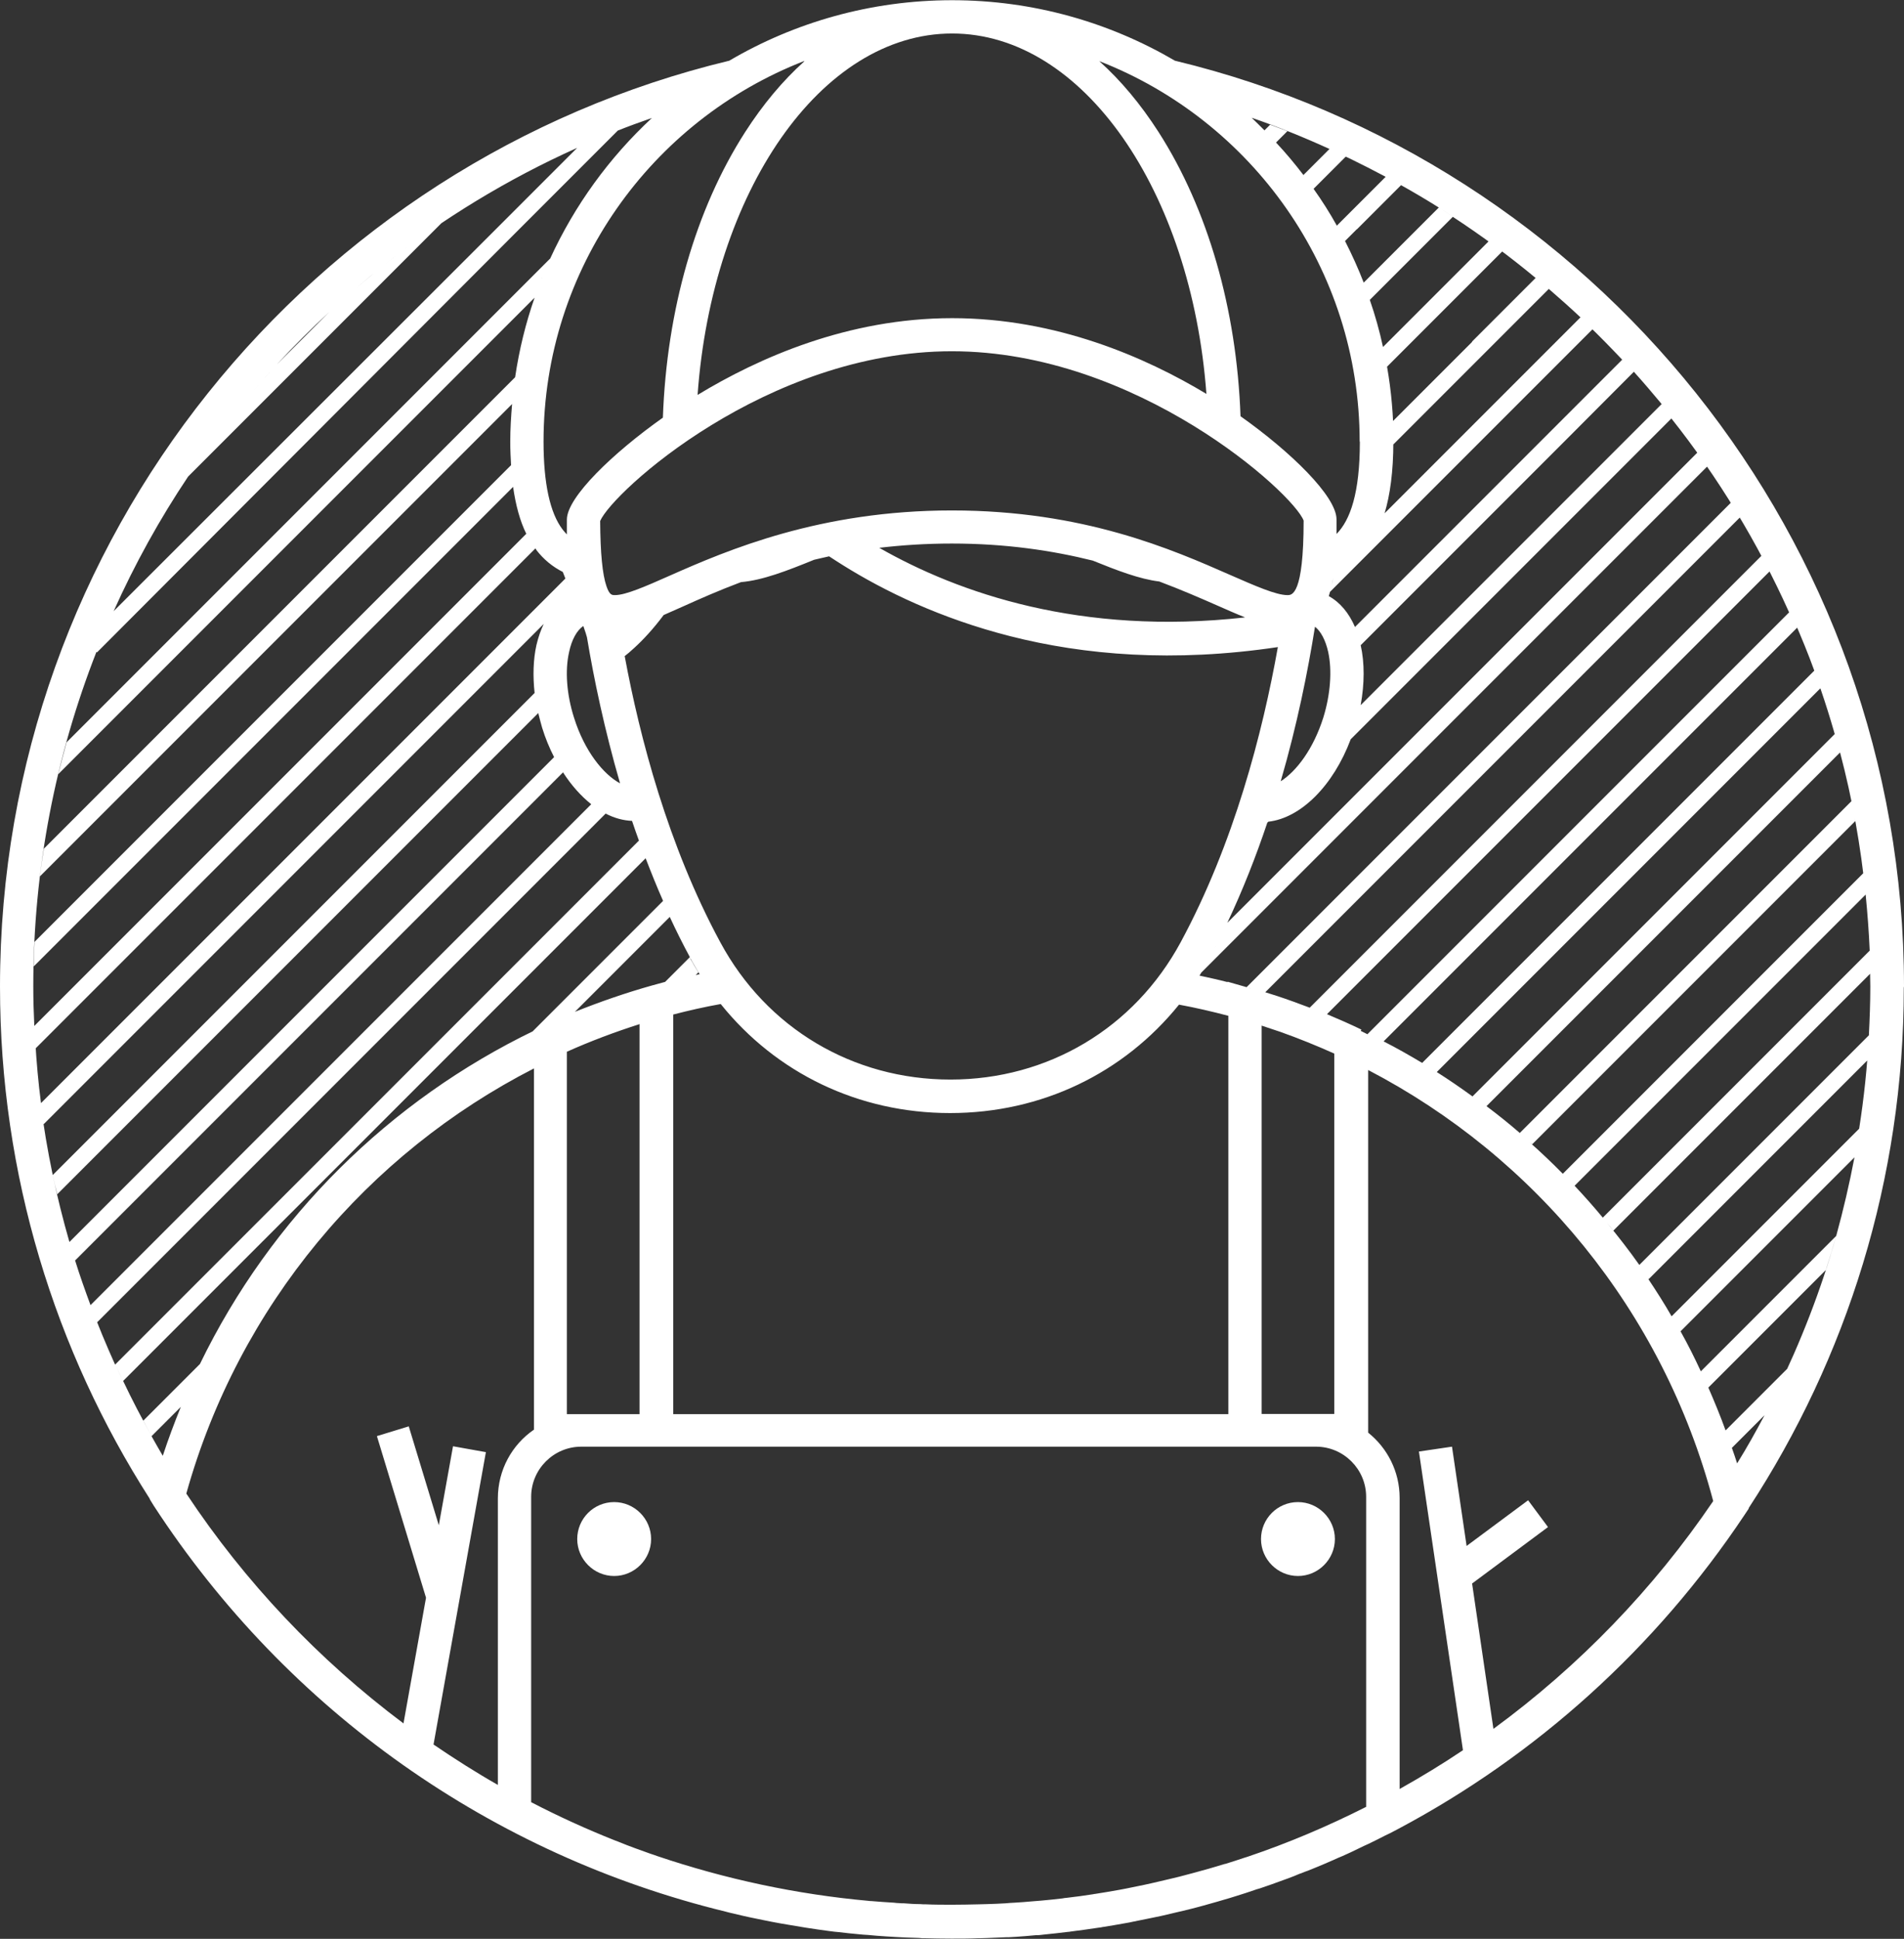<?xml version="1.0" encoding="UTF-8"?> <svg xmlns="http://www.w3.org/2000/svg" id="Layer_2" data-name="Layer 2" viewBox="0 0 93.81 95.49"><rect x="0" y="0" width="93.81" height="95.49" fill="#333333" stroke="none"/> <defs> <style> .cls-1 { fill: #fff; stroke-width: 0px; } </style> </defs> <g id="Layer_1-2" data-name="Layer 1"> <g> <path class="cls-1" d="m93.81,48.59c0-22.08-15.34-40.65-35.92-45.6-3.23-1.89-6.98-2.98-10.98-2.98s-7.76,1.09-10.98,2.98C15.34,7.94,0,26.5,0,48.59c0,9.28,2.71,17.94,7.38,25.23v.02s.19.31.19.31c6.62,10.17,16.72,17.21,28.18,20,.05.01.1.03.15.04.46.11.92.22,1.38.31.11.02.23.05.34.07.28.06.56.11.83.16.18.03.36.06.53.09.24.04.48.08.72.12.39.06.79.12,1.18.17.15.02.3.04.45.05.31.04.63.07.94.1.17.02.33.03.5.04.29.03.58.05.88.07.17.01.33.02.5.03.31.02.62.03.94.04.12,0,.24.01.35.02.03,0,.06,0,.09,0,.45.01.9.02,1.35.02s.89,0,1.34-.02c.03,0,.06,0,.09,0,.11,0,.23-.01.34-.01.32-.01.63-.03.95-.04.04,0,.08,0,.12,0,.12,0,.23-.02.35-.02.32-.02.65-.05.97-.08.02,0,.05,0,.07,0h0c.11,0,.21-.02.32-.03.39-.04.78-.08,1.17-.13.05,0,.11-.01.16-.02.46-.06.92-.12,1.37-.19.06,0,.13-.02.19-.03.37-.06.75-.12,1.12-.19.14-.02.27-.05.41-.08.3-.06.6-.12.89-.18.16-.03.32-.07.48-.1.27-.06.54-.13.81-.19.17-.04.34-.08.51-.12.25-.06.5-.13.76-.2.43-.12.86-.24,1.29-.37.1-.03.19-.06.29-.09.32-.1.64-.2.95-.31.05-.02.11-.04.16-.05,0,0,0,0,0,0,.03-.01.07-.02.1-.03.38-.13.76-.26,1.13-.4.08-.03.16-.06.25-.09.19-.07.37-.14.55-.22.03-.01.06-.02.09-.03.11-.05.23-.09.34-.13.12-.05.25-.1.37-.15.29-.12.58-.24.87-.37.15-.07.31-.14.46-.2.27-.12.53-.24.79-.37.16-.08.33-.16.49-.23.27-.13.53-.26.8-.4.08-.04.17-.08.25-.12l.44-.23h0c6.76-3.6,12.64-8.86,17.04-15.46l.2-.3v-.03c4.82-7.37,7.64-16.18,7.64-25.63Zm-12.58,14.4s0,0,0,.01l10.77-10.77c.03-.41.06-.83.08-1.25-.08,1.56-.24,3.09-.48,4.61l-9.24,9.24c-.36-.63-.75-1.24-1.15-1.84Zm10.14-5.99c-.25,1.31-.55,2.6-.9,3.87l-6.67,6.67c-.31-.67-.64-1.33-1-1.97l8.57-8.57Zm.24-1.41c-.07.47-.15.94-.24,1.41.09-.47.17-.94.24-1.41Zm-1.65,6.95c.18-.55.35-1.11.51-1.67-.75,2.67-1.75,5.23-2.95,7.68.18-.38.36-.75.54-1.14l-3.04,3.04c-.26-.72-.55-1.42-.85-2.11l5.8-5.8Zm-3.04,7.17c.19-.36.37-.72.55-1.08-.18.36-.36.72-.55,1.08Zm5.17-18.73l-11.32,11.32h0c-.5-.71-1.04-1.4-1.59-2.07.11.13.21.25.31.38l12.65-12.65c0,.21.01.42.01.63,0,.8-.03,1.6-.07,2.39Zm-.86-11.53l-16.35,16.35c-.53-.46-1.08-.9-1.64-1.32l17.42-17.42c.6,2.27,1.02,4.6,1.26,7-.04-.35-.07-.71-.11-1.06l-14.81,14.81c-.52-.53-1.07-1.05-1.62-1.54.04.03.07.06.11.09l15.92-15.92c-.06-.33-.12-.66-.18-.98Zm-24.15,11.26c-.56-.27-1.13-.52-1.7-.76l20.07-20.07h0s1.79-1.79,1.79-1.79c-.13-.26-.27-.51-.41-.76l-1.9,1.9-.04.04-.04.04-.07.07-20.25,20.25h0c-.53-.2-1.07-.4-1.62-.58,0,0,0,0,0,0-.19-.06-.38-.12-.57-.18l.38-.38,20.58-20.58.07-.07.02-.02.05-.05,2.31-2.31c-.15-.24-.29-.49-.44-.73l-2.46,2.46-.04.04-.04.04-.07.07-20.51,20.51-.07.07-.07.07-.63.63.11.03s.06.02.09.03c-.03,0-.06-.02-.09-.03l-1.05-.3v.02c-.46-.12-.92-.22-1.38-.32.16-.26.32-.53.47-.81.24-.44.46-.89.68-1.34h0s-.03.06-.05.1c-.2.42-.41.83-.63,1.24-.12.22-.25.44-.38.66l1.38-1.38.07-.07.07-.07,20.58-20.58h0s2.83-2.83,2.83-2.83c-.16-.23-.32-.46-.48-.69l-2.86,2.86-.04.04-.04.04-.07.07-20.16,20.16c.77-1.63,1.42-3.29,1.97-4.93l.05-.05c1.6-.18,3.2-1.77,4.06-4.06h0s12.59-12.59,12.59-12.59l.07-.07.02-.02.05-.05,3.07-3.07c2.31,2.91,4.26,6.12,5.8,9.55l-1.2,1.2-.07.07-.07.07-19.44,19.44c.16.08.32.17.48.25-.17-.09-.34-.18-.51-.27h0s-.3-.15-.3-.15Zm-4.93-.2c.3.1.6.2.9.3,0,0,.02,0,.03.01.9.32,1.79.68,2.66,1.07v17.75h-3.58v-19.14Zm-.29-1.81c.12.03.23.07.35.1.03,0,.05.02.08.02-.03,0-.05-.02-.08-.02-.11-.04-.23-.07-.35-.1Zm-33.93,3.1c1.16-.52,2.36-.97,3.58-1.36v19.21h-3.58v-17.85Zm.39-1.96s0,0,0,0l4.68-4.68s0,0,0,0c.31.67.64,1.33.99,1.98l-1.22,1.22h0s-.66.18-.66.18c-1.28.36-2.55.8-3.8,1.3Zm-1.9-22.76c.36.47.8.83,1.31,1.09.09.24.18.47.27.69-.05-.12-.1-.25-.14-.37l-13.12,13.12-.07.07-.07.07-12.58,12.58c-.13-1-.22-2-.28-3.02,0,.11,0,.21.02.32l11.36-11.36.07-.07.07-.07,13.12-13.12s.03.05.05.07Zm.26-13.36s.01-.03.02-.05c0,.02-.01.03-.02.05Zm36.75,15.59c-.56,0-1.6-.46-2.79-.98-2.89-1.27-7.25-3.19-13.74-3.19s-11.03,1.94-13.92,3.22c-1.15.51-2.15.95-2.68.95-.15,0-.27,0-.42-.44-.2-.58-.3-1.63-.31-3.21.6-1.42,8.2-8.36,17.33-8.36s16.83,7,17.33,8.34c0,3.67-.58,3.67-.79,3.67Zm1.35,1.55c.3.23.53.67.66,1.25.2.92.11,2.1-.24,3.23-.49,1.55-1.32,2.64-2.1,3.14.81-2.78,1.34-5.42,1.69-7.62Zm-3.45-.45c-8.08.9-14.1-1.2-18.01-3.43,1.11-.13,2.3-.21,3.58-.21,2.67,0,4.97.35,6.94.84,1.21.49,2.3.91,3.28,1.03,1.09.41,2.03.82,2.85,1.18.5.22.95.42,1.36.58Zm-30.78,8.17c-.82-.44-1.75-1.58-2.27-3.24-.36-1.13-.45-2.31-.24-3.23.13-.61.38-1.06.7-1.28.1.28.16.48.18.56.34,2.04.86,4.53,1.63,7.19Zm-2.78-9.09s-.05.04-.08.06c.03-.02.05-.04.08-.06Zm-.38.33s-.02.02-.03.03c.01-.01.02-.02.03-.03ZM2.16,55.36l13.02-13.02.07-.07.07-.07,11.47-11.47c-.15.31-.27.66-.36,1.04-.16.72-.18,1.53-.09,2.36l-9.62,9.62-.07.07-14.05,14.05c.07.32.14.64.22.95l14.42-14.42.07-.07.07-.07,9.14-9.14h0c.06.24.12.48.19.72.16.52.36,1,.59,1.45h0s-8.52,8.52-8.52,8.52l-.02.02-15.34,15.34c-.64-2.22-1.12-4.5-1.42-6.84.04.34.09.68.14,1.02Zm24.27-20.74s0,0,0,0c0,0,0,0,0,0Zm-7.12,11.85l.07-.07.07-.07,8.29-8.29c.41.64.89,1.17,1.39,1.57l-8.27,8.27-.07.07-16.33,16.33c-.27-.73-.53-1.46-.76-2.2l15.61-15.61Zm-14.53,18.66l16.66-16.66h0s8.4-8.4,8.4-8.4c.42.22.86.34,1.3.36.11.32.22.65.34.97,0,0,0,0,0,0l-8.55,8.55-.02.02-17.24,17.24c-.43-.96-.84-1.93-1.2-2.92.11.28.21.57.32.85Zm25.98-32.8c.14-.11.3-.24.48-.41.42-.38.93-.92,1.46-1.63.3-.13.61-.27.95-.42.82-.37,1.77-.79,2.86-1.2,1.06-.09,2.25-.55,3.6-1.1.24-.06.49-.11.74-.17.22.14.44.29.67.43,2.08,1.3,4.83,2.63,8.24,3.5,3.65.93,8.05,1.31,13.2.54-.75,4.21-2.16,9.67-4.79,14.54-2.29,4.23-6.53,6.76-11.34,6.76s-9.06-2.53-11.34-6.76c-2.58-4.77-3.97-10.1-4.71-14.09Zm3.26,14.87s0-.02-.01-.02c0,0,0,.02.01.02.14.27.3.52.45.78-.15.03-.29.07-.43.1.08-.02.16-.04.23-.05l.14-.14c-.14-.22-.27-.45-.4-.68Zm-.86,2.77c.77-.2,1.56-.38,2.35-.52,2.73,3.4,6.79,5.37,11.3,5.37s8.55-1.96,11.28-5.34c.82.15,1.63.34,2.43.55v19.62h-27.35v-19.68Zm33.89-18.2s0,0,0,0h0s10.07-10.07,10.07-10.07l.07-.07,3.31-3.32c.47.52.92,1.05,1.37,1.59l-3.13,3.13-.03.03-.04.04-.07.07-11.56,11.56h0c.19-1.05.2-2.07,0-2.96Zm-.28,4.07s0,0,0,0c0,0,0,0,0,0,0,0,0,0,0,0,0,0,0,0,0,0Zm.15-4.55s0,.01,0,.02c0,0,0-.01,0-.02Zm0,3.99s0,0,0,0c0,0,0,0,0,0Zm20.52-3.26l.07-.07.02-.02.05-.05.97-.97c-.05-.12-.1-.23-.15-.34.35.81.69,1.63.99,2.46l-.33.33-.04.04-.04.04-.07.07-18.84,18.84h0c-.62-.37-1.25-.73-1.9-1.06l19.26-19.26Zm-16.64,20.77l18.77-18.77h0s.12-.12.12-.12c-.1-.28-.19-.56-.3-.84.47,1.28.88,2.58,1.23,3.91-.07-.28-.14-.55-.22-.82l-17.85,17.85c-.58-.42-1.16-.82-1.76-1.2h0Zm21.12-8.73c.09.91.16,1.83.2,2.76l-13.15,13.15c-.45-.54-.91-1.06-1.39-1.57l14.34-14.34Zm-11.42-25.75c-.18-.2-.37-.4-.56-.6.19.2.37.4.56.6Zm-.56-.61l-3.27,3.27-.07.07-9.84,9.84c-.3-.69-.73-1.21-1.29-1.52.02-.07.04-.14.06-.21h0s9.51-9.51,9.51-9.51l.07-.07.02-.02.05-.05,3.28-3.28c-.09-.09-.18-.18-.27-.26.6.57,1.17,1.16,1.74,1.76Zm-14.07-6.58c-.35-.63-.73-1.23-1.15-1.82h0s.07-.07.07-.07l.07-.07,1.45-1.45c-.17-.08-.35-.16-.52-.24,1.08.5,2.13,1.04,3.17,1.61-.23-.13-.45-.26-.68-.38l-1.93,1.93-.07.07-.41.41Zm.99.17h0s2.17-2.17,2.17-2.17c.63.35,1.25.72,1.86,1.1l-2.55,2.55h0s-1.15,1.15-1.15,1.15c-.27-.7-.58-1.38-.92-2.05l.58-.58Zm1.79,10.47s0,.09,0,.13l4.33-4.33.07-.07,3.26-3.26c.53.46,1.05.92,1.56,1.4l-3.27,3.27-.03.03-.04.04-.07.07-6.24,6.24h0c.27-.91.43-2.06.43-3.52Zm3.89-4.93l-.07.07-3.84,3.84c.02.33.03.67.03,1h0c0-1.25-.11-2.48-.32-3.68l2.58-2.58.07-.07h0l.07-.07,2.97-2.97c-.22-.17-.45-.33-.68-.49l-2.95,2.95h0s-2.26,2.26-2.26,2.26c-.17-.79-.39-1.57-.65-2.32,0,0,0,0,0,0l1.35-1.35.07-.07h0l.07-.07,2.6-2.6c1.42.93,2.78,1.93,4.08,3.01l-3.14,3.14Zm-1.65-6.61c.24.15.47.3.71.46-.23-.15-.47-.31-.71-.46Zm-3.41,16.68s0,0,0,.01c0,0,0,0,0-.01Zm-1.87,1.92c.03-.12.05-.24.08-.36.02-.04.04-.09.06-.13-.02.04-.04.09-.06.13-.02.12-.05.24-.08.36Zm.48-.65s.06-.03.09-.05c-.03.02-.06.03-.09.05Zm.35-.21s.05-.03.07-.05c-.02.02-.05.03-.07.05Zm.72-.64s0,0,0,0c0,0,0,0,0,0Zm-1.66-19.98l-1.23,1.23-.05.05h0c-.42-.55-.87-1.09-1.35-1.6l.56-.56c-.28-.11-.57-.21-.85-.32l-.28.28h0c-.21-.21-.42-.42-.63-.62,1.31.45,2.59.97,3.84,1.54Zm-1.18,1.42s-.02-.03-.03-.05c.01.02.02.03.03.05h0Zm2.68,12.99c0,2.53-.47,3.86-1.15,4.55,0-.24,0-.48,0-.72,0-1.14-2.27-3.34-4.73-5.08-.19-5.28-1.61-10.21-4.04-14-.88-1.37-1.86-2.54-2.92-3.49,7.5,2.92,12.83,10.22,12.83,18.74ZM46.91,1.65c6.46,0,11.79,7.77,12.53,17.75-2.99-1.8-7.39-3.73-12.53-3.73s-9.54,1.96-12.54,3.78c.72-10,6.07-17.8,12.54-17.8Zm-7.28,1.37c-1.06.95-2.04,2.12-2.92,3.49-2.44,3.8-3.86,8.75-4.05,14.06-2.46,1.74-4.73,3.92-4.73,5.02,0,.26,0,.5,0,.73-.07-.07-.14-.15-.21-.24-.62-.81-.94-2.27-.94-4.33,0-8.52,5.33-15.82,12.83-18.74Zm-10.37,3.91c-.28.12-.55.24-.83.36.27-.12.55-.24.83-.36Zm-.83.36l-3.36,3.36-.07.07-.07.07L5.6,30.1c1.04-2.32,2.27-4.54,3.67-6.63l12.49-12.49c-.98.66-1.93,1.35-2.85,2.08,2.9-2.29,6.1-4.24,9.51-5.77Zm-9.52,5.78c-.46.36-.9.73-1.35,1.11.44-.38.89-.75,1.35-1.11Zm-1.37,1.13c-.45.38-.88.77-1.31,1.17.43-.4.87-.79,1.31-1.17Zm-1.32,1.17l-2.59,2.59c-.79.86-1.55,1.74-2.27,2.66,1.48-1.88,3.11-3.63,4.86-5.25Zm-6.94,8.11c.33-.49.66-.97,1-1.44-.34.47-.68.95-1,1.44Zm1.08-1.53c.32-.44.65-.88.99-1.31-.34.43-.67.87-.99,1.31Zm-4.74,8.16c-.25.55-.48,1.11-.71,1.67.23-.56.46-1.12.71-1.67Zm-.73,1.73s-.01.03-.02.04c-.03.07-.06.14-.08.21.03-.09.07-.17.1-.26Zm-.11.29l.1-.1.07-.07.07-.07L25.5,11.37l.07-.07.07-.07,4.8-4.8c.55-.22,1.11-.42,1.68-.62-2.1,1.95-3.81,4.3-5.02,6.94,0-.01.01-.02.02-.03l-.07.07L6.48,33.36l-.07.07-.07.07-3.06,3.06c-.14.52-.28,1.05-.41,1.57l4.05-4.05.07-.07.07-.07L26.34,14.66s0,0,0,0c-.44,1.26-.76,2.57-.96,3.92h0s-16.84,16.84-16.84,16.84l-.07.07-.07.07-6.24,6.24c-.07.45-.14.9-.19,1.36l7.01-7.01.07-.07.07-.07,16.11-16.11h0c-.05.61-.09,1.23-.09,1.86,0,.41.02.78.04,1.15h0s-14.58,14.58-14.58,14.58l-.07.07-.07.07L1.7,46.39c-.02.4-.03.8-.04,1.21l9.38-9.38.07-.07.07-.07,14.1-14.1h0c.13.91.34,1.68.65,2.31,0,0,0,0,0,0l-13.34,13.34-.07.07L1.69,50.53c-.03-.65-.05-1.29-.05-1.95,0-5.81,1.11-11.36,3.11-16.47Zm.91,35.09c.12.27.24.53.37.8-.13-.26-.25-.53-.37-.8Zm.37.8l17.4-17.4.07-.07.07-.07,8.21-8.21h0c.27.7.55,1.4.86,2.1h0s-6.44,6.44-6.44,6.44c.03-.02.06-.03.09-.05h0c-7.11,3.43-12.96,9.19-16.47,16.42l-2.79,2.79c.14.25.27.5.41.75-.5-.89-.97-1.79-1.41-2.72Zm21.75-17.94c-.34.15-.68.29-1.01.45l-.48.22h0l.48-.22c.33-.16.67-.3,1.01-.45Zm-20.34,20.65l1.44-1.44c-.32.79-.62,1.59-.89,2.41-.19-.32-.37-.64-.55-.96Zm17.06,3.04v14.14c-1.09-.62-2.14-1.29-3.17-1.99l2.58-14.4-1.62-.29-.7,3.89-1.48-4.87-1.57.48,2.42,7.96-1.11,6.19c-4.18-3.13-7.81-6.96-10.7-11.32,2.59-9.27,8.94-16.75,17.13-20.94v17.79c-1.08.74-1.78,1.98-1.78,3.39Zm42.78,15.22c-1.88.95-3.83,1.78-5.85,2.46-.04.01-.09.03-.13.04-.32.11-.64.21-.96.31,0,0-.01,0-.02,0-.52.16-1.04.31-1.57.45-.22.06-.45.12-.68.18-.17.04-.34.08-.5.12-.26.06-.51.12-.77.18-.15.03-.3.07-.45.1-.29.06-.58.12-.88.18-.12.02-.24.05-.37.07-.4.07-.79.14-1.19.2-.02,0-.04,0-.06.01-.44.07-.88.13-1.32.18-.07,0-.15.02-.22.03-.35.04-.71.08-1.06.11-.13.01-.26.02-.38.03-.31.03-.61.05-.92.07-.14,0-.28.02-.43.03-.31.02-.62.03-.93.04-.13,0-.26.01-.39.01-.43.01-.87.02-1.31.02s-.88,0-1.31-.02c-.09,0-.18,0-.27-.01-.27,0-.54-.02-.81-.04-.08,0-.16,0-.24-.01-.08,0-.16-.01-.24-.02-.37-.02-.75-.05-1.12-.08-.04,0-.09,0-.13-.01-3.55-.32-7.06-1.07-10.43-2.21-.11-.04-.22-.08-.32-.11-.25-.09-.5-.18-.75-.27-.29-.11-.57-.21-.85-.33-.05-.02-.1-.04-.16-.06-1.41-.56-2.79-1.19-4.12-1.88v-15.04c0-1.36,1.11-2.47,2.47-2.47h36.2c1.36,0,2.47,1.11,2.47,2.47v15.22Zm6.27-3.85l-1.05-7.15,3.74-2.78-.98-1.32-3.03,2.25-.72-4.89-1.63.24,2.17,14.71c-1.01.68-2.05,1.31-3.12,1.91v-14.34c0-1.3-.61-2.46-1.55-3.21v-17.86c8.2,4.27,14.51,11.84,17,21.23-2.94,4.33-6.61,8.13-10.83,11.22Zm12.01-13.06c-.08-.26-.17-.51-.26-.77l.14-.14,1.47-1.47c-.43.81-.87,1.6-1.35,2.37Z"></path> <path class="cls-1" d="m30.26,73.98c-1.01,0-1.82.82-1.82,1.82s.82,1.82,1.82,1.82,1.82-.82,1.82-1.82-.82-1.82-1.82-1.82Z"></path> <path class="cls-1" d="m63.95,73.98c-1.01,0-1.82.82-1.82,1.82s.82,1.82,1.82,1.82,1.82-.82,1.82-1.82-.82-1.82-1.82-1.82Z"></path> </g> </g> </svg> 